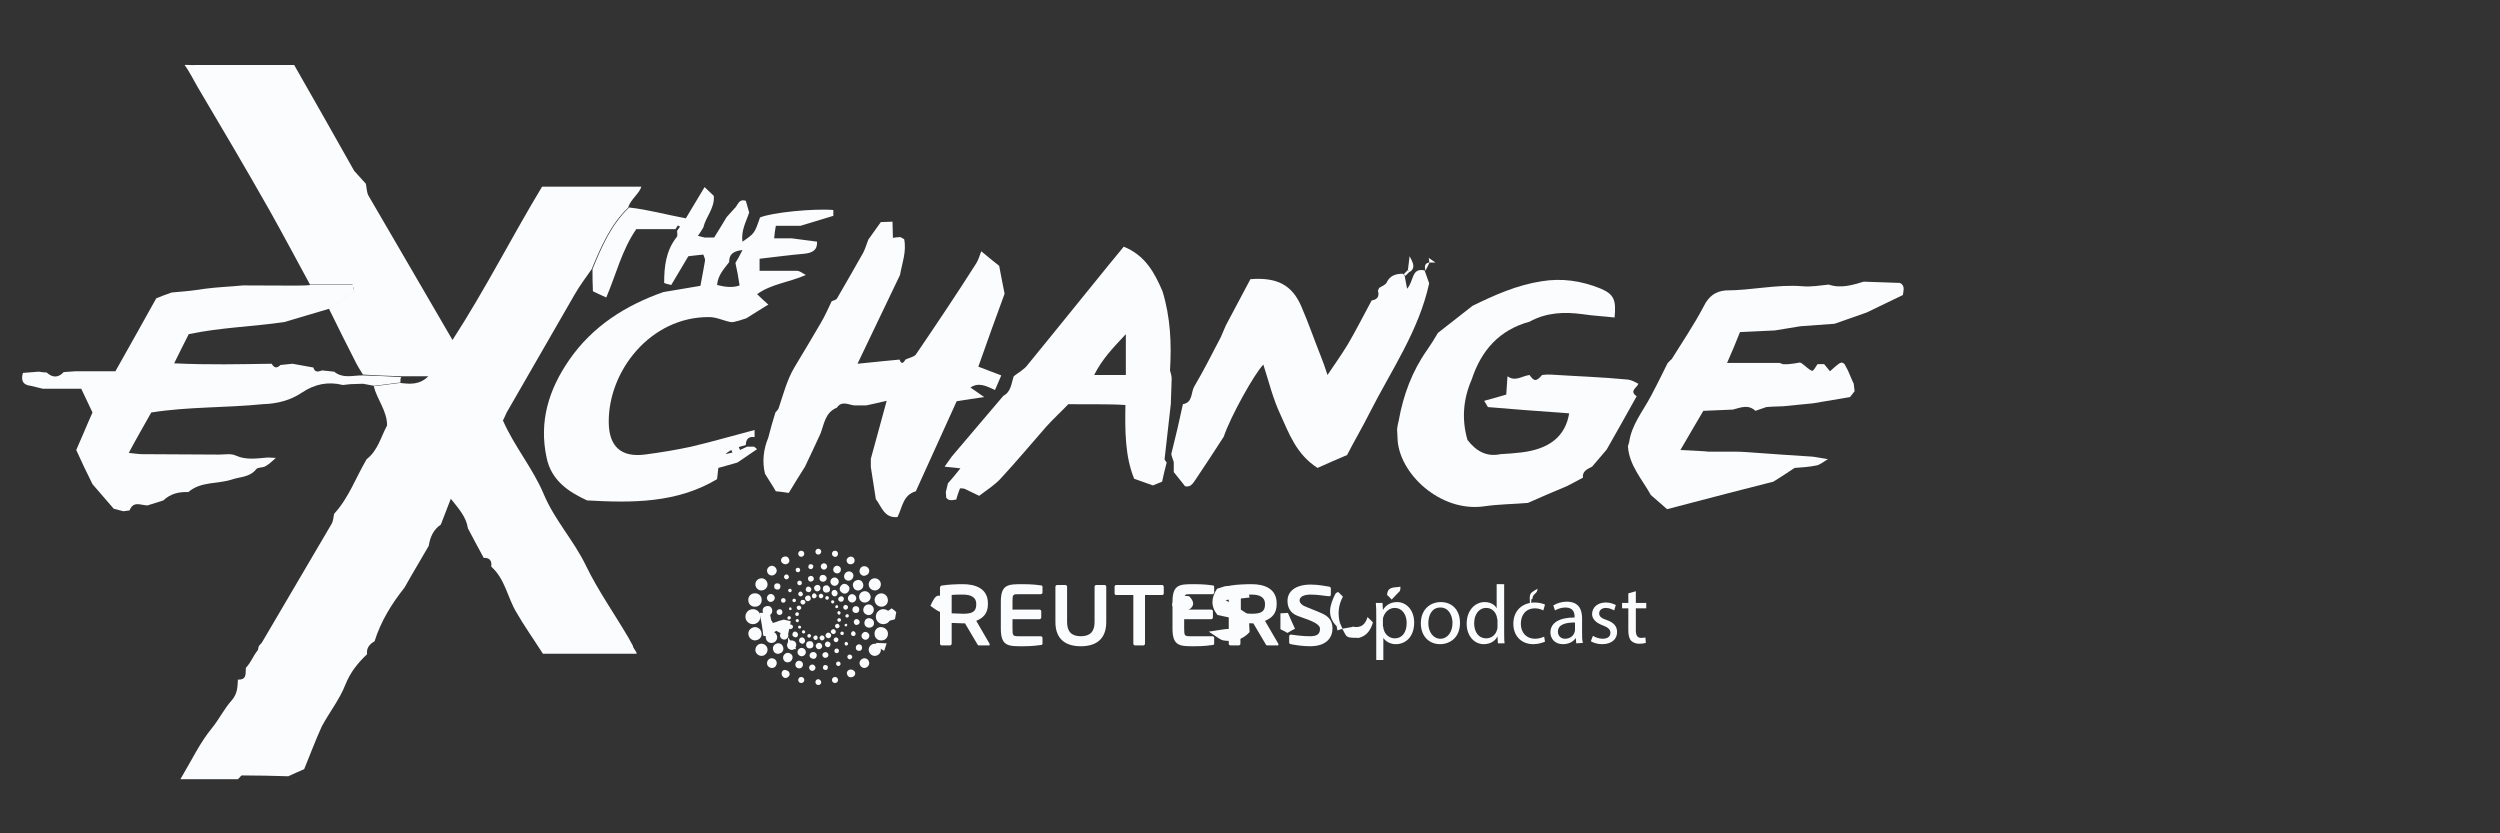 <?xml version="1.0" encoding="utf-8"?>
<!-- Generator: Adobe Illustrator 25.4.1, SVG Export Plug-In . SVG Version: 6.00 Build 0)  -->
<!DOCTYPE svg PUBLIC "-//W3C//DTD SVG 1.1//EN" "http://www.w3.org/Graphics/SVG/1.1/DTD/svg11.dtd">
<svg version="1.1" id="Layer_1" xmlns:x="http://ns.adobe.com/Extensibility/1.0/" xmlns:i="http://ns.adobe.com/AdobeIllustrator/10.0/" xmlns:graph="http://ns.adobe.com/Graphs/1.0/"
	 xmlns="http://www.w3.org/2000/svg" xmlns:xlink="http://www.w3.org/1999/xlink" x="0px" y="0px" viewBox="0 0 600 200"
	 style="enable-background:new 0 0 600 200;" xml:space="preserve">
<rect x="0" y="0" width="600" height="200" fill="#333333" stroke="none"/>
<style type="text/css">
	.st0{fill:#FBFCFD;}
</style>
<g id="Layer_1_1_">
	<g>
		<path class="st0" d="M73,184.6c-1.3,0.6-2.6,1.1-3.8,1.7
			c-3.7-0.1-7.4-0.2-11.1-0.2c-0.3,0-0.6,0.6-1,0.9H43.3
			c2.8-4.7,4.7-8.8,7.6-12.3c1.7-2.1,2.9-4.6,4.7-6.6
			c1.4-1.6,1.4-3.2,1.5-5c2.2,0.1,1.8-1.5,1.9-2.8
			c1.5-1.7,1.5-2.5,2.9-4.3C62,155.7,62,155.4,62.1,155.1
			c0.2-0.3,0.5-0.6,0.7-0.8c0.8-1.4,12-20.4,16.8-28.6
			c0.4-0.7,0.4-1.6,0.6-2.4c3.5-3.8,5.2-8.7,7.8-13.1
			c2.7-2.1,3.4-5.3,4.9-8.1c0-3.5-2.4-6.2-3.2-9.4
			c2.1-0.3,4.2-0.5,6.3-0.8c2.4,0.3,4.7,0.5,6.8-1.6
			c-2.4,0-4.5,0-6.7,0c-3-0.1-6-0.2-9-0.4c-0.6-1-1.2-1.9-1.7-2.9
			c-2.2-4.3-4.4-8.7-6.5-13c2-1.3,4-2.6,6.1-4
			c-0.1-0.5-0.2-1.1-0.4-1.7H74.4C71.2,62.4,68,56.4,64.7,50.5
			C59.1,40.6,53.3,30.8,47.5,21c-0.9-1.5-2-3.8-3.2-5.4
			c0.1-0.1,2,0.1,2.7,0h23.6C75.5,24.2,80.3,32.6,85,41
			c0.9,1,1.9,2.1,2.8,3.1C88,45,88,46.1,88.4,46.9
			c2.7,4.7,16,27.4,20.2,34.7c7.9-12.2,14.2-24.7,21.5-36.8
			h23.8c-0.3,1.5-2.8,3.3-3.1,5C146.5,53.9,144.2,59.3,142,64.6
			c-1.4,2-2.9,4-4.1,6.1l-16.3,28.3c-0.3,0.6-0.5,1.2-0.9,1.9
			c2.7,6.2,7.2,11.5,9.8,17.7c2.6,6.2,7.2,11.1,10.1,17.1
			c2.9,6,6.8,11.5,10.2,17.3c0.4,0.7,0.7,1.3,1.1,2
			c0,0.6,0.9,1.3,0.9,1.9h-22.5c-2.3-3.6-4.5-6.7-6.4-10
			c-2.1-3.5-2.7-8-6-10.9c0.2-1.4-0.4-2.2-1.8-2.1
			c-1.3-2.4-2.6-4.8-3.8-7.1c-0.4-2.7-2.1-4.6-4.1-7.1
			c-0.9,2.4-1.7,4.3-2.4,6.2c-1.8,1.2-2.6,3.1-2.9,5.1
			c-1.9,3.3-3.9,6.6-5.8,10c-3.1,3.9-5.7,8.1-7.2,12.9
			c-1.2,0.7-2,1.6-1.8,3.1c-2.2,2.1-4,4.3-5.2,7.3
			c-1.4,3.6-3.9,6.7-5.7,10.1C75.7,177.7,74.4,181.2,73,184.6z"
			/>
		<path class="st0" d="M142.2,64.6c2.2-5.4,4.5-10.7,8.8-14.8
			c4.5,0.5,8.8,1.7,13.6,2.6l4.5-7.5c0.7,0.7,1.5,1.4,2.2,2.1
			c0.3,2.9-1.9,5-2.5,7.6c-0.4,0.7-0.8,1.3-1.3,2
			c0.5,0.1,1,0.3,1.6,0.4h2.3c1.1-1.7,2-3.3,3-4.9
			c0.6-0.7,1.2-1.3,1.8-2c0.9-0.7,1-2.5,2.8-1.9
			c0.3,0.9,0.5,1.9,0.8,2.8c-0.7,2.2-2,4.3-1.6,7
			c2.9-2,2.9-2,4.2-5.8C185.1,51,195.4,50,200,50.4v1.4
			c-2.6,0.8-5.3,1.6-7.9,2.4h-5.9c-0.2,1.1-0.3,1.8-0.4,3
			h4.2c2,0.3,4.1,0.5,6.1,0.8c0.1,2.1-1.2,2.7-3.1,2.9
			c-3.5,0.3-7.1,0.8-10.7,1.2v2.9h9c0.6,0,1.2,0.5,2.1,1
			c-4.1,1.8-8.2,2.1-11.7,4.6c1,1,1.7,1.6,2.7,2.5
			c-1.9,1.2-3.6,2.2-5.3,3.3c-0.6,0.2-1.3,0.4-1.9,0.6
			c-0.6,0.1-1.2,0.4-1.8,0.3c-1.7-0.3-3.4-1.2-5.2-1.2
			c-14.1-0.1-24.3,13-24.1,25.4c0.1,5.6,2.9,8.3,8.6,7.6
			c3.8-0.5,7.5-1.1,11.2-1.9c5.1-1.2,10.2-2.7,15.2-4v1.7
			c-1.4-0.2-2.1,0.5-2.1,1.9c-0.6,0.2-1.1,0.3-1.7,0.5
			c0.1,0.2,0.2,0.4,0.3,0.7c0.6-0.3,1.1-0.5,1.7-0.8h1.7
			c0.2,0.2,0.5,0.4,0.7,0.6c-1.6,1.1-3.1,2.1-4.7,3.2
			c-1.5,0.4-3,0.9-4.6,1.3c-0.1,1.1-0.2,1.9-0.3,2.7
			c-9.7,5.8-20.4,5.7-31.2,5.1c-4.6-2.1-8.6-4.9-9.7-10.2
			c-1.9-8.7,0.5-16.4,5.4-23.5c5.6-8.1,13.5-13.1,22.6-16.3
			c3-0.5,6-1,8.9-1.5c0.4-2.2,0.8-4.1,1.1-6
			c0.1-0.4-0.2-0.9-0.4-1.5c-1.3,0.1-2.6,0.3-3.6,0.4
			c-1.5,2.5-2.8,4.7-4.1,6.9c-0.8-0.2-1.3-0.3-1.7-0.5
			c0-3.9,0.4-7.7,3-11c0.3-0.3,0.1-1,0.1-1.5
			c0.2-0.3,0.5-0.7,0.7-1c-0.2-0.1-0.3-0.2-0.5-0.3l-0.6,0.9
			h-9.4c-3.5,5.1-4.8,10.8-7.2,16.4c-1.2-0.5-2.1-1-3.2-1.5
			C142.2,67.9,142.2,66.3,142.2,64.6z M174.1,109
			c0.6-0.1,1.1-0.3,1.7-0.4L175.5,108
			C175,108.3,174.5,108.6,174.1,109c-0.3,0.1-0.6,0.2,0.2-0.2
			C173.8,109.5,174,109.3,174.1,109z M176.5,63.1
			c0.5-0.8,1-1.7,1.7-3.1C175.7,60.3,175,61.2,175,62.9
			c-1.2,1.6-2.7,3.1-2.9,5.5c2,0.5,3.8,0.7,5.4,0.1
			C177.2,66.5,176.9,64.8,176.5,63.1z"/>
		<path class="st0" d="M193.2,112c-1.3,2.1-2.6,4.1-3.9,6.3
			c-1.2-0.2-2.1-0.3-3.1-0.4c-0.8-1.4-1.7-2.7-2.6-4.2
			c-0.7-2.9-0.4-5.8,0.8-8.7c0.3-1,0.5-2,0.8-3l0.9-3
			c0.3-0.4,0.7-0.7,0.8-1.1c1.1-3.3,2-6.8,3.8-9.8
			c2.1-3.5,4.2-7,6.3-10.6c1-1.7,1.8-3.5,2.6-5.2
			c0.4-0.2,1.1-0.3,1.3-0.7c2.1-3.6,4.2-7.3,6.3-11
			c0.5-1,0.8-2.1,1.2-3.1l3-4.2c0.9,0,1.9-0.1,2.8-0.1
			c0,1.3,0.1,2.6,0.1,3.9c-0.3,0.1-0.6,0.3-0.2,0.1
			c-0.2,0.4-0.1,0.1,0.1-0.1c0.6-0.1,1.3-0.2,1.9-0.2
			c0.3,0.2,0.6,0.3,0.9,0.5c0.6,3-0.5,5.8-1,8.6l-10.2,21.3
			c3.7-0.4,10.1-1,10.1-1c0.4,1.2,0.9,0.9,1.4,0
			c0.8-0.4,2-0.6,2.5-1.2c4.9-7.2,9.8-14.5,14.5-21.9
			c0.5-0.8,0.8-1.8,1.2-2.9c1.4,1.2,2.8,2.3,4.3,3.5
			c0.4,1.9,0.7,3.9,1.3,6.7c-1.9,5.2-4.1,11.2-6.3,17.5
			c1.8,0.7,3.6,1.4,5.5,2.1c-0.5,1.1-0.9,2.2-1.5,3.5
			c-2.2-1-3.9-1.9-5.9-0.6c1.3,0.9,2.3,1.6,3.3,2.3
			c-2.1,0.3-4.2,0.6-6.6,1c-3.3,7.2-6.5,14.4-9.8,21.6
			c-3.1,0.9-3.2,3.8-4.4,6.2c-3.2,0.3-3.8-2.5-5.2-4.3
			c-0.4-2.6-0.8-5.1-1.2-7.7v-2c1.2-4.5,2.5-9,3.8-13.9
			c-1.8,0.4-3.4,0.8-4.9,1.1H205c-1.5-0.2-3-1.2-4.2,0.6h-0.1
			c-2.7,1.2-2.9,3.9-3.8,6.2
			C195.7,106.7,194.5,109.3,193.2,112z"/>
		<path class="st0" d="M96.1,91.8c-2.1,0.3-4.2,0.5-6.3,0.8
			c-0.9-0.2-1.8-0.3-2.7-0.5c-1,0-2,0.1-3,0.1
			C83.5,92.3,82.9,92.3,82.3,92.4c-3.6-0.9-6.8-0.2-9.8,1.8
			c-2.8,1.9-6,2.7-9.4,2.8c-9,0.9-18.1,0.6-26.8,2
			c-1.9,3.4-3.6,6.3-5.4,9.7c1.3,0.1,2.2,0.3,3.2,0.3
			c6.2,0,12.3,0.1,18.5,0.1c1.3,0,2.8-0.3,3.9,0.2
			c2.6,1.2,5.2,0.7,7.8,0.5c0.6,0,1.3,0.1,1.9,0.1
			c-0.8,0.7-1.6,1.5-2.5,2c-0.7,0.4-1.8,0.2-2.2,0.7
			c-1.6,2-3.9,1.8-5.9,2.5c-3.4,1.1-7.4,0.4-10.4,3
			c-2.3-0.1-4.3,0.4-6,2c-1.3,0.4-2.5,0.8-3.8,1.2
			c-1.5,0-3.4-1.2-4.3,1.2c-0.5,0.1-1,0.1-1.5,0.2
			c-0.8-0.2-1.6-0.4-2.3-0.6c-1.7-2-3.4-3.9-5.1-5.9
			c-1.3-2.6-2.6-5.3-3.9-8.2c1.3-2.9,2.5-5.9,3.9-9
			c-0.8-1.7-1.7-3.6-2.7-5.7h-9.2c-1-0.2-1.9-0.5-2.9-0.7
			c-2-0.2-2.4-1.4-1.9-3.1c1.3-0.1,2.5-0.2,3.8-0.3
			c0.6,0.1,1.3,0.2,1.9,0.2c1.4,1.3,2.8,1.3,4.1-0.1
			c1-0.1,1.9-0.1,2.9-0.2h9.5c3.3-5.9,6.6-11.7,9.8-17.5
			c1.2-0.5,2.5-1,3.7-1.4c2-0.2,3.9-0.3,5.9-0.6
			c0.7-0.1,1.4-0.2,2.1-0.3c3-0.4,6.1-0.5,9.1-0.8
			c4.6,0,14.7,0.1,15.1,0c0.4,0,0.8-0.1,1.1-0.1h10.2
			C84.8,69,84.9,69.6,85.1,70.1c-2.1,1.4-4.1,2.7-6.1,4
			c-3.6,1.1-7.2,2.1-10.8,3.2c-7.6,1.1-15.4,1.3-22.9,2.9
			c-1.2,2.3-2.2,4.4-3.5,7c8.3,0.4,15.8,0.2,23.4,0.1
			c0.6,1,1.2,1.2,2.1,0.3c1-0.1,2-0.2,2.9-0.3
			c1.7,0.3,3.4,0.6,5,0.9c0.4,1.3,1.2,1,2.1,0.7
			c1,0.1,1.9,0.2,2.9,0.3C82.4,91,84.9,90,87.3,90.1
			c3,0.1,6,0.2,9,0.4C96.1,90.7,96.1,91.3,96.1,91.8z"/>
		<path class="st0" d="M281.2,90.9c-0.1,2-0.1,4-0.2,6l-1.5,13.3
			c0,0.2,0.3,0.5,0.5,0.8c-0.4,1.6-0.8,3.1-1.1,4.6
			c-1,0.4-1.7,0.7-2.2,0.9c-1.4-0.5-2.8-1-4.5-1.6
			c-2.2-5.4-2.2-11.4-2.1-17.7c-4.7-0.3-8.9-0.1-13.7-0.2
			c-1.6,1.7-3.6,3.5-5.3,5.4c-3.6,4.1-7.1,8.3-10.8,12.3
			c-1.5,1.7-3.5,2.9-5.3,4.3c-1.1-0.5-2.2-1.1-3.3-1.6
			c-0.4-0.2-0.8-0.2-1.3-0.2c-0.4,1-0.7,1.9-0.9,2.7
			c-0.7,0.1-1.1,0.2-1.6,0.1c-0.3,0-0.5-0.3-0.8-0.5
			c0-0.5-0.1-1-0.1-1.4c0.2-0.7,0.3-1.4,0.5-2.1
			c0.9-1,1.8-2.1,3-3.6c-1.7-0.2-2.8-0.3-3.8-0.4
			c0.6-0.8,1.1-1.6,1.7-2.4c4.1-4.9,8.3-9.7,12.4-14.6
			c1.9-1,1.9-3,2.5-4.7c1.1-0.9,2.5-1.6,3.3-2.7
			c6-7.3,21.2-26.2,23.1-28.4c5.2,2.1,7.4,6.3,9.3,10.7
			c1.9,6.2,2.2,12.5,1.8,19C281,89.6,281.2,90.2,281.2,90.9z
			 M270.2,90v-9.8c-3.1,3.3-5.7,6-7.6,9.8H270.2z"/>
		<path class="st0" d="M372.1,89.9c6.2,0.4,12.4,0.6,18.6,1.2
			c0.9,0.1,1.7,0.6,2.5,1c-0.3,1-2.3,1.7-0.4,3
			c-2.4,4.3-4.8,8.6-7.2,12.8c-1.2,1.4-2.3,2.7-3.5,4.1
			c-1.2,0.6-2.4,1.1-2.2,2.7h-0.1c-1.3,0.7-2.6,1.4-3.8,2
			c-3.1,1.3-6.2,2.6-9.3,4c-3.5,0.3-6.9,0.3-10.4,0.8
			c-10.6,1.6-20.8-8-20.9-16.5c0-0.7-0.1-1.3-0.1-2
			c0.1-0.7,0.2-1.4,0.4-2.1c1.1-6.1,3.2-11.8,6.8-16.9
			c0.9-1.3,1.8-2.7,2.6-4.1c2.8-2.2,5.6-4.4,8.3-6.5
			c5.3-2.6,10.7-5,16.6-5.9c4.9-0.8,9.5-0.1,14,1.7
			c3.4,1.4,3.9,2.8,3.5,7c-2.6-0.3-5.1-0.4-7.7-0.8
			C375.4,74.8,371.1,75,367.1,77.2c-7.3,2-11.6,6.9-13.9,13.9
			c-2.1,4.8-2.4,9.7-1,14.5c2.1,2.7,4.6,4.1,7.9,3.4
			c1.6-0.1,3.3-0.2,4.9-0.4c6.9-0.8,10.7-3.9,11.6-9.4
			c-4.5-0.3-17.5-1.3-19.5-1.5c-0.2-0.4-0.5-0.8-0.9-1.5
			c1.9-0.5,3.6-1,5.3-1.5c0.1-1.5,0.2-3,0.3-4.4
			c1.9,1.4,3.5-0.1,5.3-0.3c1.1,1.6,1.6,1.6,3,0
			C370.7,89.9,371.4,89.9,372.1,89.9z"/>
		<path class="st0" d="M283.9,97c2.4-0.4,1.9-2.8,2.7-4.2
			c2.3-3.9,4.3-7.9,6.4-11.9c0.4-0.9,0.8-1.9,1.2-2.8
			c2-3.8,4-7.5,5.9-11.1c6.4-0.5,10,1.4,12.2,6.5
			c1.7,3.9,3.1,8,4.7,12c0.5,1.2,0.9,2.4,1.6,4.5
			c1.9-2.8,3.5-5.1,4.9-7.4c2-3.4,3.8-7,5.7-10.5
			c1.4-0.2,1.9-1,1.5-2.3c0.1-0.3,0.2-0.5,0.3-0.7
			c0.6-0.4,1.5-0.7,1.8-1.3c0.8-1.7,2.2-2.1,3.9-2.1
			l0.4,0.4c0.2,0.9,0.3,1.8,0.6,3.2
			c1.7-1.9,1-5.1,4.2-4.4c0.4,1,0.7,2.1,1.1,3.1
			c-2.5,11.5-9.2,21-14.4,31.3c-1.6,3.2-3.5,6.4-5.3,9.9
			c-2.3,1-4.9,2.1-7.1,3.1c-5.1-3.3-6.8-8.2-8.9-12.8
			c-1.8-3.8-2.8-8-4.1-12c-2.1,2.1-7.9,12.5-9.5,17.3
			c-2.2,3.4-4.4,6.8-6.7,10.2c-0.7,1-1.2,2-2.6,1.7
			c-0.8-1.1-1.7-2.1-2.7-3.4v-2.4
			c-0.3-0.9-0.6-1.8-0.6-1.9
			C282.2,104.6,283.1,100.8,283.9,97z"/>
		<path class="st0" d="M223.3,145.4c2.9,2.1,2.9,2.1,5-0.6
			C225.2,142.2,224.7,142.3,223.3,145.4z"/>
		<path class="st0" d="M299.9,151.7c-1.7,1.9-3.9,2.4-6.3,2
			c-0.9-0.2-1.7-1-3.5-2.1c2.1-0.3,3-0.5,3.9-0.6
			c1-0.1,1.9-0.1,3.1-0.1c-0.5-1-0.8-1.7-1.2-2.5
			c-1.2-0.3-2.4-0.5-3.7-0.8c-1.7-2.1-1.5-4.2-0.1-6.3
			c0.6-0.2,1.3-0.4,1.9-0.6c0.3,0,0.7-0.1,1-0.1
			c1.4,0.2,2.9,0.4,4.5,0.7c0.1,0.6,0.2,1.2,0.4,2.1
			c-1.7,0.2-3.3,0.4-5.8,0.6c2.2,1.4,3.6,2.2,5.5,3.5
			C299.8,148.6,299.8,150.2,299.9,151.7z"/>
		<path class="st0" d="M281.3,145.2c0.8,1.7,2.2,2.2,3.9,1.2
			c1.4-0.8,1.6-1.9,0.2-3.3
			C283.7,142.9,281.9,142.5,281.3,145.2z"/>
		<path class="st0" d="M326.1,153.1c-0.9-0.1-2,0.1-2.7-0.3
			C322.8,152.5,322.6,151.5,322.1,150.9c0.8-0.1,1.5-0.3,2.3-0.4
			l0.3-0.1c1.9,0.4,3-0.5,3.5-2.3c0.4,0.4,0.9,0.8,1.3,1.3
			C329,151.1,328.1,152.6,326.1,153.1z"/>
		<path class="st0" d="M320.5,142.5c0.2-0.2,0.4-0.4,0.7-0.4l1.1,1.1
			c-1.1,2-1.3,4.2-0.7,6.4c-0.3,0.2-0.5,0.5-0.8,0.7
			C318.3,147.8,319.2,145.1,320.5,142.5z"/>
		<path class="st0" d="M309,151.9c-0.6-0.3-1.1-0.6-1.7-0.9v-3.8
			c0.6,0,1.2-0.1,1.8-0.1c0.6,1.3,1.1,2.6,1.7,3.8
			C310.2,151.2,309.6,151.5,309,151.9z"/>
		<path class="st0" d="M369,141.3c0,1.3-1.2,1.1-1.2,2.4
			c-0.6,0,0,1.4-0.6,1.3c0-0.8-0.2-1.7,0.1-2.4
			C367.6,142,368.4,141.7,369,141.3z"/>
		<path class="st0" d="M334,143.9c-0.4-0.4-0.7-0.8-1.1-1.1
			c0.1-2.2,1.9-1.7,3.2-2c0,0.3,0,0.7-0.1,1
			C335.3,142.5,334.7,143.2,334,143.9z"/>
		<path class="st0" d="M322.2,150.9C321.8,151,321.4,151.2,321,151.3
			c-0.1-0.4-0.2-0.7-0.2-1.1c0.3-0.2,0.5-0.5,0.8-0.7
			C321.8,150,322,150.5,322.2,150.9z"/>
		<path class="st0" d="M414.2,69.7c6.2,0,12.2-1.5,18.4-1
			c2.1,0.2,4.2-0.2,6.3-0.4c2.9,1,5.7,0.1,8.4-0.7
			L456,67.9c1.3,0.7,0.8,1.8,0.7,2.9L448,75
			c-2.6,0.9-5.1,1.8-7.7,2.7l-8.2,0.6
			c-2,0.3-4.1,0.7-6.1,1c-2.8,0.1-5.5,0.3-8.4,0.4
			c-1,2.5-1.9,4.7-3.1,7.4h12.6c0.3,0.1,0.5,0.2,0.8,0.3h1.3
			c0.9-0.1,1.9-0.2,2.8-0.4c0.3,0.1,0.6,0.3,0.8,0.5
			c0.7,0.5,1.3,1.2,2.1,1.5c0.3,0.1,0.9-1,1.3-1.6h1.6
			c0.5,0.6,0.9,1.1,1.4,1.7c0.7-0.6,1.3-1.2,2-1.7
			c0.2-0.2,0.5-0.3,0.8-0.4c0.3,0.1,0.5,0.2,0.7,0.4
			c0.3,0.5,0.5,1,0.8,1.5c0.5,1.1,0.9,2.2,1.4,3.2
			c0.1,0.6,0.1,1.2,0.2,1.8c-0.4,0.5-0.8,1-1.1,1.4
			c-3,0.5-5.9,1-8.9,1.5c-2.4,0.2-4.7,0.5-7.1,0.7
			c-0.9,0-1.8,0.1-2.7,0.1c-0.5,0-0.9,0.1-1.4,0.1
			c-0.9,0.3-1.8,0.6-2.6,0.9c-1.7-1.6-3.5-0.8-5.4-0.3
			l-7.1,0.3c-1.8,3.1-3.5,5.9-5.5,9.4c2.3,0.1,4,0.2,5.7,0.3
			c0.3,0,0.7,0.1,1,0.1h5.9c1.1,0,2.1,0,3.2,0.1
			c3.7,0.3,14.3,1,16,1.1l3.6,0.6c-0.9,0.5-1.8,1.3-2.7,1.5
			c-1.9,0.4-3.9,0.5-5.3,0.6c-1.9,1.3-3.5,2.3-5.1,3.3
			c-1.3,0.3-19.9,5.1-25.5,6.6c-1.3-1.1-2.6-2.3-3.9-3.4
			c-2.1-3.8-5.2-7.1-5.5-11.7c0.1-0.3,0.2-0.7,0.3-1
			c0.6-4.2,3.3-7.4,5.2-11c1.4-2.6,4-7.9,4-7.9
			c0.3-0.3,0.6-0.7,1-1c2.6-4.2,5.4-8.3,7.7-12.7
			C410.1,71.1,411.7,69.9,414.2,69.7z"/>
		<path class="st0" d="M182.3,147.1c0.8,0,1.5-0.1,2.4-0.1
			c0.2,0.9,0.4,1.7,0.5,2.6c1-0.3,1.9-0.6,2.9-0.9
			c0.6,0.1,1.1,0.3,1.7,0.4c-0.3,1.3-0.5,2.6-0.8,3.8
			c-0.9-0.5-1.7-1-2.7-1.5c-0.5,0.3-1.3,0.9-2.2,1.4
			c-0.3-0.1-0.6-0.2-0.9-0.2C183,150.8,182.7,149,182.3,147.1z"/>
		<path class="st0" d="M214,146c0.4,0.3,0.8,0.6,1.1,0.9
			C215,147.5,214.9,148,214.8,148.6c-1.4,0.5-2.8,0.8-2.6-1.5
			C212.9,146.8,213.5,146.4,214,146z"/>
		<path class="st0" d="M212.2,156.2L210.1,155c0.1-0.2,0.2-0.5,0.2-0.7
			c0.8,0,1.7,0.1,2.5,0.1L212.2,156.2z"/>
		<path class="st0" d="M342.1,65c-0.2-0.9-0.3-1.9,1-2
			C342.8,63.7,342.4,64.3,342.1,65z"/>
		<path class="st0" d="M342.9,61.9c0.5,0.4,1.1,0.7,1.6,1.1H343
			C343,62.6,343,62.3,342.9,61.9z"/>
		<path class="st0" d="M337.9,64.8c0.1-0.9,0.2-1.8,0.4-3.3
			c1,1.8,1.4,2.9,0,3.8C338.2,65.1,338,64.9,337.9,64.8z"/>
		<path class="st0" d="M336.9,65.8l1-1l0.4,0.4l-1,1L336.9,65.8z"/>
		<path class="st0" d="M189.2,155.6c0-0.9-0.1-1.8-0.1-2.7
			c0.7,1,1.3,1.9,2,2.9C190.4,155.8,189.8,155.7,189.2,155.6z"/>
	</g>
	<g>
		<path class="st0" d="M330.3,147.9c0-1.2,0-2.2-0.1-3.2h1.6l0.1,1.7
			c0.7-1.2,1.9-1.9,3.4-1.9c2.3,0,4.1,2,4.1,4.9
			c0,3.5-2.1,5.2-4.4,5.2c-1.3,0-2.4-0.6-3-1.5v5.3h-1.7V147.9z
			 M332,150.4c0,0.3,0,0.5,0.1,0.7c0.3,1.2,1.4,2.1,2.6,2.1
			c1.9,0,2.9-1.5,2.9-3.7c0-1.9-1-3.6-2.9-3.6
			c-1.2,0-2.3,0.9-2.7,2.2c-0.1,0.2-0.1,0.5-0.1,0.7v1.6H332z"
			/>
		<path class="st0" d="M350.4,149.5c0,3.6-2.5,5.1-4.8,5.1
			c-2.6,0-4.6-1.9-4.6-5c0-3.2,2.1-5.1,4.8-5.1
			C348.6,144.5,350.4,146.5,350.4,149.5z M342.8,149.6
			c0,2.1,1.2,3.7,2.9,3.7c1.7,0,2.9-1.6,2.9-3.8
			c0-1.6-0.8-3.7-2.9-3.7S342.8,147.7,342.8,149.6z"/>
		<path class="st0" d="M361,140.2v11.7c0,0.9,0,1.8,0.1,2.5H359.5l-0.1-1.7
			c-0.5,1.1-1.7,1.9-3.3,1.9c-2.3,0-4.1-2-4.1-4.9
			C352,146.5,354,144.5,356.3,144.5c1.5,0,2.5,0.7,2.9,1.5v-5.8H361z M359.3,148.6
			c0-0.2,0-0.5-0.1-0.7c-0.3-1.1-1.2-2-2.5-2
			c-1.8,0-2.9,1.6-2.9,3.7c0,2,1,3.6,2.9,3.6
			c1.2,0,2.3-0.8,2.6-2.1c0.1-0.2,0.1-0.5,0.1-0.8v-1.7
			H359.3z"/>
		<path class="st0" d="M370.8,154c-0.5,0.2-1.5,0.6-2.8,0.6
			c-2.9,0-4.8-2-4.8-4.9c0-3,2-5.1,5.2-5.1c1,0,2,0.3,2.4,0.5
			L370.4,146.5c-0.4-0.2-1.1-0.5-2-0.5c-2.2,0-3.4,1.6-3.4,3.7
			c0,2.2,1.4,3.6,3.4,3.6c1,0,1.7-0.3,2.2-0.5L370.8,154z"/>
		<path class="st0" d="M378.3,154.4l-0.1-1.2h-0.1c-0.5,0.8-1.6,1.4-3,1.4
			c-2,0-3-1.4-3-2.8c0-2.3,2.1-3.6,5.8-3.6V148
			c0-0.8-0.2-2.2-2.2-2.2c-0.9,0-1.8,0.3-2.5,0.7l-0.4-1.2
			c0.8-0.5,2-0.9,3.2-0.9c3,0,3.7,2,3.7,4v3.6
			c0,0.8,0,1.7,0.2,2.3L378.3,154.4z M378,149.4
			c-1.9,0-4.1,0.3-4.1,2.2c0,1.1,0.8,1.7,1.7,1.7
			c1.3,0,2.1-0.8,2.3-1.6C378,151.5,378,151.3,378,151.1V149.4z"/>
		<path class="st0" d="M382.3,152.6c0.5,0.3,1.4,0.7,2.3,0.7
			c1.3,0,1.9-0.6,1.9-1.4c0-0.8-0.5-1.3-1.8-1.8
			C383,149.5,382.1,148.5,382.1,147.4c0-1.6,1.3-2.8,3.3-2.8
			c1,0,1.8,0.3,2.4,0.6l-0.4,1.3c-0.4-0.2-1.1-0.6-2-0.6
			c-1,0-1.6,0.6-1.6,1.3c0,0.8,0.6,1.2,1.8,1.6
			c1.7,0.6,2.5,1.5,2.5,2.9c0,1.7-1.3,2.9-3.6,2.9
			c-1.1,0-2-0.3-2.7-0.7L382.3,152.6z"/>
		<path class="st0" d="M392.6,141.9v2.8h2.5V146h-2.5v5.2
			c0,1.2,0.3,1.9,1.3,1.9c0.5,0,0.8-0.1,1-0.1L395,154.3
			c-0.3,0.1-0.9,0.2-1.6,0.2c-0.8,0-1.5-0.3-1.9-0.7
			c-0.5-0.5-0.7-1.4-0.7-2.5V146h-1.5v-1.3h1.5v-2.3L392.6,141.9z"/>
	</g>
	<g id="XMLID_120_">
		<path id="XMLID_233_" class="st0" d="M237.4,154.9h-2.5c-0.2,0-0.3-0.2-0.4-0.4
			l-2.9-4.9h-0.5c-0.5,0-2.2-0.1-2.7-0.1v5
			c0,0.2-0.2,0.4-0.4,0.4h-2c-0.2,0-0.4-0.2-0.4-0.4v-13.4
			c0-0.4,0.2-0.6,0.7-0.6c1.1-0.2,3.3-0.3,4.8-0.3
			c3.1,0,6,1.1,6,4.6V145c0,2.2-1.1,3.3-2.8,4l3.2,5.5v0.2
			C237.6,154.8,237.5,154.9,237.4,154.9z M234.3,144.9
			c0-1.5-1.2-2.2-3.2-2.2c-0.4,0-2.3,0-2.7,0.1v4.4
			c0.3,0,2.3,0.1,2.7,0.1c2.1,0,3.2-0.4,3.2-2.2V144.9z
			 M243,150.9c0,1.7,0.1,1.8,1.6,1.8h5.2
			c0.2,0,0.4,0.2,0.4,0.4v1.3c0,0.3-0.1,0.4-0.4,0.4
			c-0.7,0.1-2,0.3-4.4,0.3c-3.4,0-5.2,0-5.2-4.2v-6.5
			c0-4.2,1.8-4.2,5.2-4.2c2.4,0,3.8,0.2,4.4,0.3
			c0.3,0,0.4,0.1,0.4,0.4v1.3c0,0.2-0.2,0.4-0.4,0.4h-5.2
			c-1.5,0-1.6,0-1.6,1.8v1.9h6.5c0.2,0,0.4,0.2,0.4,0.4v1.5
			c0,0.2-0.2,0.4-0.4,0.4H243V150.9z M259.4,155.1
			c-3.3,0-6.1-1.4-6.1-5.8v-8.5c0-0.2,0.2-0.4,0.4-0.4h2
			c0.2,0,0.4,0.2,0.4,0.4v8.5c0,2.3,1.1,3.4,3.3,3.4
			c2.2,0,3.3-1.1,3.3-3.4v-8.5c0-0.2,0.2-0.4,0.4-0.4h2
			c0.2,0,0.4,0.2,0.4,0.4v8.5C265.5,153.7,262.7,155.1,259.4,155.1z
			 M278.9,142.8h-4.1V154.5c0,0.2-0.2,0.4-0.4,0.4h-2
			C272.2,154.9,272,154.7,272,154.5v-11.7h-4.1
			c-0.2,0-0.4-0.1-0.4-0.4v-1.6c0-0.2,0.2-0.4,0.4-0.4h11
			c0.2,0,0.4,0.2,0.4,0.4v1.6
			C279.3,142.7,279.1,142.8,278.9,142.8z M306.6,154.9h-2.5
			c-0.2,0-0.3-0.2-0.4-0.4l-2.9-4.9h-0.5
			c-0.5,0-2.2-0.1-2.6-0.1v5c0,0.2-0.2,0.4-0.4,0.4h-2
			c-0.2,0-0.4-0.2-0.4-0.4v-13.4c0-0.4,0.2-0.6,0.7-0.6
			c1.1-0.2,3.3-0.3,4.8-0.3c3.1,0,6,1.1,6,4.6V145
			c0,2.2-1.1,3.3-2.8,4l3.2,5.5v0.2
			C306.9,154.8,306.8,154.9,306.6,154.9z M303.6,144.9
			c0-1.5-1.2-2.2-3.2-2.2c-0.4,0-2.3,0-2.6,0.1v4.4
			c0.3,0,2.3,0.1,2.6,0.1c2.1,0,3.2-0.4,3.2-2.2V144.9z
			 M314.4,155.1c-1.8,0-3.6-0.3-4.6-0.5c-0.2,0-0.4-0.2-0.4-0.4
			v-1.5c0-0.2,0.2-0.4,0.4-0.4c0.8,0.1,2.7,0.4,4.6,0.4
			c1.8,0,2.4-0.6,2.4-1.8c0-1.5-3.7-2.4-5.4-3.1
			C309.6,147.1,309,145.7,309,144.2c0-2.2,1.8-3.9,5.6-3.9
			c1.9,0,3.7,0.4,4.4,0.5c0.2,0,0.4,0.2,0.4,0.4v1.5
			c0,0.2-0.1,0.4-0.4,0.4c-1.3-0.1-2.7-0.4-4.5-0.4
			c-1.5,0-2.6,0.5-2.6,1.4c0,0.7,0.8,1.3,1.7,1.6
			C314.5,146.1,315.7,146.5,317,147.1c1.7,0.7,2.8,1.7,2.8,3.7
			C319.8,152.9,318.5,155.1,314.4,155.1z M284.2,150.9
			c0,1.7,0.1,1.8,1.6,1.8h5.2c0.2,0,0.4,0.2,0.4,0.4v1.3
			c0,0.3-0.1,0.4-0.4,0.4c-0.7,0.1-2,0.3-4.4,0.3
			c-3.4,0-5.2,0-5.2-4.2v-6.5c0-4.2,1.8-4.2,5.2-4.2
			c2.4,0,3.8,0.2,4.4,0.3c0.3,0,0.4,0.1,0.4,0.4v1.3
			c0,0.2-0.2,0.4-0.4,0.4h-5.2c-1.5,0-1.6,0-1.6,1.8v1.9h6.5
			c0.2,0,0.4,0.2,0.4,0.4v1.5c0,0.2-0.2,0.4-0.4,0.4h-6.5V150.9
			z"/>
		<path id="XMLID_123_" class="st0" d="M203.5,142.1c-0.4,0.5-1.1,0.5-1.6,0
			c-0.5-0.4-0.5-1.1,0-1.6C202.3,140,203,140,203.5,140.5
			C204,140.9,204,141.6,203.5,142.1z M192.3,139.5c-0.2-0.2-0.6-0.2-0.8,0
			s-0.2,0.6,0,0.8s0.6,0.2,0.8,0S192.5,139.7,192.3,139.5z
			 M195.1,138.4c-0.3-0.3-0.7-0.2-1,0c-0.3,0.3-0.2,0.7,0,1
			c0.3,0.3,0.7,0.2,1,0C195.4,139.1,195.4,138.7,195.1,138.4z
			 M198.1,138.2c-0.3-0.3-0.9-0.3-1.2,0
			c-0.3,0.4-0.3,0.9,0,1.2c0.4,0.3,0.9,0.3,1.2,0
			C198.5,139.1,198.5,138.5,198.1,138.2z M201,138.9c-0.4-0.4-1-0.4-1.4,0
			s-0.4,1,0,1.4s1,0.4,1.4,0S201.4,139.3,201,138.9z M189.9,141.4
			c-0.2-0.2-0.4-0.1-0.6,0c-0.2,0.2-0.2,0.4,0,0.6
			c0.2,0.2,0.4,0.2,0.6,0S190,141.6,189.9,141.4z M204.4,151.7
			c-0.2,0.2-0.2,0.6,0,0.8s0.6,0.2,0.8,0s0.2-0.6,0-0.8
			C204.9,151.4,204.6,151.4,204.4,151.7z M205.1,148.8
			c-0.3,0.3-0.2,0.7,0,1c0.3,0.3,0.7,0.2,1,0
			c0.3-0.3,0.3-0.7,0-1S205.3,148.5,205.1,148.8z M204.8,145.7
			c-0.3,0.4-0.3,0.9,0,1.2c0.4,0.3,0.9,0.3,1.2,0
			s0.3-0.9,0-1.2S205.2,145.4,204.8,145.7z M203.8,142.9
			c-0.4,0.4-0.4,1,0,1.4s1,0.4,1.4,0s0.4-1,0-1.4
			S204.2,142.5,203.8,142.9z M202.8,154.2c-0.2,0.2-0.1,0.4,0,0.6
			C203,155,203.2,155,203.4,154.8s0.2-0.4,0-0.6
			C203.2,154,203,154,202.8,154.2z M190.8,155.6c0.4-0.5,0.4-1.2,0-1.6
			c-0.5-0.4-1.2-0.4-1.6,0c-0.4,0.5-0.4,1.2,0,1.6
			C189.7,156.1,190.4,156.1,190.8,155.6z M188.4,144.5
			c0.2-0.2,0.2-0.6,0-0.8s-0.6-0.2-0.8,0s-0.2,0.6,0,0.8
			C187.8,144.7,188.1,144.7,188.4,144.5z M187.6,147.4
			c0.3-0.3,0.2-0.7,0-1c-0.3-0.3-0.7-0.2-1,0
			c-0.3,0.3-0.3,0.7,0,1C186.9,147.7,187.4,147.6,187.6,147.4z
			 M187.9,150.4c0.3-0.4,0.3-0.9,0-1.2
			c-0.4-0.3-0.9-0.3-1.2,0s-0.3,0.9,0,1.2
			C187,150.8,187.5,150.7,187.9,150.4z M188.9,153.2
			c0.4-0.4,0.4-1,0-1.4s-1-0.3-1.4,0c-0.4,0.4-0.4,1,0,1.4
			C187.9,153.6,188.6,153.6,188.9,153.2z M200.4,156.6
			c0.2,0.2,0.6,0.2,0.8,0s0.2-0.6,0-0.8s-0.6-0.2-0.8,0
			C200.2,156.1,200.2,156.4,200.4,156.6z M197.6,157.7
			c0.3,0.3,0.7,0.2,1,0c0.3-0.3,0.3-0.7,0-1s-0.7-0.2-1,0
			C197.3,157,197.3,157.4,197.6,157.7z M194.6,157.9
			c0.4,0.3,0.9,0.3,1.2,0c0.3-0.4,0.3-0.9,0-1.2
			c-0.4-0.3-0.9-0.3-1.2,0C194.2,157,194.2,157.6,194.6,157.9z
			 M191.7,157.2c0.4,0.4,1,0.4,1.4,0s0.4-1,0-1.4s-1-0.4-1.4,0
			S191.3,156.8,191.7,157.2z M199.2,141.6
			c-0.1,0.5-0.6,0.7-1.1,0.6c-0.5-0.1-0.7-0.6-0.6-1.1
			s0.6-0.7,1.1-0.6C199,140.7,199.3,141.2,199.2,141.6z
			 M190.7,143.7c-0.2-0.1-0.5,0.1-0.5,0.3c-0.1,0.2,0.1,0.5,0.3,0.5
			c0.2,0.1,0.5-0.1,0.5-0.3C191.1,144,191,143.8,190.7,143.7z M192.3,142
			c-0.3-0.1-0.6,0.1-0.7,0.4C191.5,142.7,191.7,143,192,143.1
			c0.3,0.1,0.6-0.1,0.7-0.4C192.7,142.4,192.5,142.1,192.3,142z
			 M194.2,140.8c-0.4-0.1-0.7,0.1-0.8,0.5s0.1,0.7,0.5,0.8
			s0.7-0.1,0.8-0.5C194.8,141.3,194.6,141,194.2,140.8z M196.4,140.4
			c-0.4-0.1-0.8,0.1-1,0.5c-0.1,0.4,0.1,0.8,0.5,1
			c0.4,0.1,0.8-0.1,1-0.5C197,140.9,196.8,140.5,196.4,140.4z
			 M189.8,145.8c-0.2-0.1-0.4,0-0.4,0.2
			c-0.1,0.2,0,0.4,0.2,0.4C189.8,146.5,190,146.3,190,146.2
			C190,146,189.9,145.8,189.8,145.8z M202.9,147.7
			c-0.1,0.2,0.1,0.5,0.3,0.5c0.2,0.1,0.5-0.1,0.5-0.3
			c0.1-0.2-0.1-0.5-0.3-0.5S203,147.5,202.9,147.7z M202.4,145.6
			c-0.1,0.3,0.1,0.6,0.4,0.7c0.3,0.1,0.6-0.1,0.7-0.4
			c0.1-0.3-0.1-0.6-0.4-0.7
			C202.8,145.1,202.5,145.3,202.4,145.6z M201.2,143.6
			c-0.1,0.4,0.1,0.7,0.5,0.8s0.7-0.1,0.8-0.5s-0.1-0.7-0.5-0.8
			C201.7,143.1,201.3,143.3,201.2,143.6z M199.6,142.1
			c-0.1,0.4,0.1,0.8,0.5,1C200.5,143.2,200.9,143,201,142.6s-0.1-0.8-0.5-1
			C200.1,141.5,199.7,141.7,199.6,142.1z M202.7,149.9
			c0,0.2,0,0.4,0.2,0.4c0.2,0.1,0.4,0,0.4-0.2
			c0.1-0.2,0-0.4-0.2-0.4C203,149.7,202.8,149.8,202.7,149.9z
			 M195.2,155c0.1-0.5-0.1-1-0.6-1.1s-1,0.1-1.1,0.6
			s0.1,1,0.6,1.1C194.6,155.7,195.1,155.5,195.2,155z M189.8,148.4
			c0.1-0.2-0.1-0.5-0.3-0.5C189.3,147.8,189,148,189,148.2
			c-0.1,0.2,0.1,0.5,0.3,0.5S189.7,148.6,189.8,148.4z M190.3,150.6
			c0.1-0.3-0.1-0.6-0.4-0.7c-0.3-0.1-0.6,0.1-0.7,0.4
			c-0.1,0.3,0.1,0.6,0.4,0.7C189.9,151,190.2,150.8,190.3,150.6
			z M191.5,152.5c0.1-0.4-0.1-0.7-0.5-0.9c-0.4-0.1-0.7,0.1-0.8,0.5
			s0.1,0.7,0.5,0.8C191,153.1,191.4,152.9,191.5,152.5z M193.2,154
			c0.1-0.4-0.1-0.8-0.5-1c-0.4-0.1-0.8,0.1-0.9,0.5
			s0.1,0.8,0.5,0.9C192.6,154.7,193,154.4,193.2,154z M202,152.4
			c0.2,0.1,0.5-0.1,0.5-0.3c0.1-0.2-0.1-0.5-0.3-0.5
			c-0.2-0.1-0.5,0.1-0.5,0.3C201.6,152.1,201.8,152.4,202,152.4z
			 M200.5,154.1c0.3,0.1,0.6-0.1,0.7-0.4
			c0.1-0.3-0.1-0.6-0.4-0.7c-0.3-0.1-0.6,0.1-0.7,0.4
			S200.2,154,200.5,154.1z M198.5,155.3c0.4,0.1,0.7-0.1,0.8-0.5
			s-0.1-0.7-0.5-0.8S198.1,154.1,198,154.5
			C197.9,154.8,198.1,155.2,198.5,155.3z M196.3,155.8
			c0.4,0.1,0.8-0.1,1-0.5c0.1-0.4-0.1-0.8-0.5-1
			c-0.4-0.1-0.8,0.1-1,0.5C195.7,155.2,195.9,155.6,196.3,155.8z
			 M194.5,143.3c0.2,0.3,0.1,0.7-0.3,0.9
			c-0.3,0.2-0.7,0.1-0.9-0.3c-0.2-0.3-0.1-0.7,0.3-0.9
			S194.4,142.9,194.5,143.3z M191.2,148.6C191,148.7,190.9,149,191,149.1
			c0.1,0.2,0.4,0.3,0.5,0.2c0.2-0.1,0.3-0.3,0.2-0.5
			C191.6,148.6,191.4,148.5,191.2,148.6z M191.1,147
			c-0.2,0.1-0.3,0.4-0.2,0.6c0.1,0.2,0.4,0.3,0.6,0.2
			s0.3-0.4,0.2-0.6C191.6,146.9,191.3,146.9,191.1,147z M191.5,145.4
			c-0.3,0.1-0.4,0.5-0.2,0.7c0.1,0.3,0.5,0.4,0.7,0.2
			c0.3-0.1,0.4-0.5,0.2-0.7C192.1,145.4,191.8,145.3,191.5,145.4z
			 M192.4,144c-0.3,0.2-0.4,0.5-0.2,0.8S192.7,145.2,193,145
			s0.4-0.5,0.2-0.8C193.1,144,192.7,143.9,192.4,144z M191.7,150.2
			C191.5,150.3,191.5,150.5,191.6,150.7s0.3,0.2,0.5,0.1
			c0.2-0.1,0.2-0.3,0.1-0.5
			C192.1,150.2,191.9,150.1,191.7,150.2z M199.5,144.6
			c0.1,0.2,0.3,0.3,0.5,0.2s0.3-0.4,0.2-0.5
			c-0.1-0.2-0.4-0.3-0.5-0.2C199.5,144.1,199.4,144.4,199.5,144.6z
			 M198.1,143.7C198.2,143.9,198.5,144,198.7,143.9s0.3-0.4,0.2-0.6
			c-0.1-0.2-0.4-0.3-0.6-0.2S198,143.5,198.1,143.7z M196.6,143.3
			c0.1,0.3,0.5,0.4,0.7,0.2c0.3-0.1,0.4-0.5,0.2-0.7
			c-0.1-0.3-0.5-0.4-0.7-0.2C196.5,142.7,196.4,143,196.6,143.3z
			 M194.9,143.3c0.2,0.3,0.5,0.4,0.8,0.2s0.4-0.5,0.2-0.8
			s-0.5-0.4-0.8-0.2C194.9,142.7,194.8,143.1,194.9,143.3z
			 M200.5,145.8C200.6,146,200.8,146,201,145.9c0.2-0.1,0.2-0.3,0.1-0.5
			s-0.3-0.2-0.5-0.1C200.5,145.4,200.4,145.7,200.5,145.8z M199.4,152.2
			c-0.2-0.3-0.6-0.5-0.9-0.3S198,152.5,198.2,152.8
			c0.2,0.3,0.6,0.5,0.9,0.3C199.4,153,199.6,152.5,199.4,152.2z
			 M193.2,151.5c-0.1-0.2-0.3-0.3-0.5-0.2s-0.3,0.3-0.2,0.5
			S192.8,152.1,193,152C193.2,152,193.3,151.7,193.2,151.5z M194.6,152.4
			C194.5,152.2,194.2,152.1,194,152.2s-0.3,0.4-0.2,0.6
			C193.9,153,194.2,153.1,194.4,153S194.7,152.6,194.6,152.4z
			 M196.2,152.8c-0.1-0.3-0.5-0.4-0.7-0.2
			c-0.3,0.1-0.4,0.5-0.2,0.7c0.1,0.3,0.5,0.4,0.7,0.2
			C196.2,153.4,196.3,153.1,196.2,152.8z M197.8,152.8
			c-0.2-0.3-0.5-0.4-0.8-0.2s-0.4,0.5-0.2,0.8s0.5,0.4,0.8,0.2
			C197.9,153.4,198,153.1,197.8,152.8z M201.5,147.5
			c0.2-0.1,0.3-0.4,0.2-0.6c-0.1-0.2-0.4-0.3-0.5-0.2
			c-0.2,0.1-0.3,0.4-0.2,0.5C201.1,147.5,201.4,147.6,201.5,147.5z
			 M201.6,149.2c0.2-0.1,0.3-0.4,0.2-0.6
			c-0.1-0.2-0.4-0.3-0.6-0.2S200.9,148.8,201,149
			C201.1,149.2,201.4,149.3,201.6,149.2z M201.2,150.7
			c0.3-0.1,0.4-0.5,0.2-0.7c-0.1-0.3-0.5-0.4-0.7-0.2
			c-0.3,0.1-0.4,0.5-0.2,0.7
			C200.6,150.8,200.9,150.9,201.2,150.7z M200.3,152.1
			c0.3-0.2,0.4-0.5,0.2-0.8s-0.5-0.4-0.8-0.2s-0.4,0.5-0.2,0.8
			C199.7,152.1,200,152.3,200.3,152.1z M212,149.8
			c-1,0-1.8-0.8-1.8-1.8S211,146.2,212,146.2S213.8,147,213.8,148
			S213,149.8,212,149.8z M205.1,134.7c0.1-0.5-0.2-1-0.7-1.1
			s-1,0.2-1.2,0.7c-0.1,0.5,0.2,1,0.7,1.1
			C204.5,135.5,205,135.2,205.1,134.7z M208.6,137.2
			c0.1-0.6-0.3-1.2-1-1.3c-0.6-0.1-1.2,0.3-1.3,1
			c-0.1,0.6,0.3,1.2,1,1.3C207.9,138.2,208.5,137.8,208.6,137.2z
			 M211.4,140.4c0.1-0.8-0.5-1.5-1.3-1.6s-1.5,0.5-1.6,1.3
			s0.5,1.5,1.3,1.6S211.3,141.2,211.4,140.4z M213.1,144.1
			c0-0.9-0.6-1.6-1.5-1.7c-0.9,0-1.6,0.6-1.7,1.5
			c0,0.9,0.6,1.6,1.5,1.7S213.1,145,213.1,144.1z M197.1,132.4
			c0-0.4-0.3-0.7-0.7-0.7S195.7,132,195.7,132.4
			s0.3,0.7,0.7,0.7C196.7,133.1,197.1,132.8,197.1,132.4z
			 M204,160.7c-0.5,0.1-0.9,0.6-0.7,1.1
			c0.1,0.5,0.6,0.9,1.2,0.7c0.5-0.1,0.9-0.6,0.7-1.2
			C205,160.9,204.5,160.6,204,160.7z M207.3,158c-0.6,0.1-1.1,0.7-1,1.3
			s0.7,1.1,1.3,1s1.1-0.7,1-1.3C208.5,158.3,207.9,157.9,207.3,158z
			 M209.8,154.5C209,154.6,208.4,155.3,208.5,156.1s0.8,1.4,1.6,1.3
			c0.8-0.1,1.4-0.8,1.3-1.6S210.6,154.4,209.8,154.5z M211.4,150.5
			c-0.9,0-1.6,0.8-1.5,1.7c0,0.9,0.8,1.6,1.7,1.5
			c0.9,0,1.6-0.8,1.5-1.7C213.1,151.2,212.3,150.5,211.4,150.5z M196.4,163
			c-0.4,0-0.7,0.3-0.7,0.7s0.3,0.7,0.7,0.7
			s0.7-0.3,0.7-0.7C197.1,163.4,196.7,163,196.4,163z M180.7,149.8
			c1,0,1.8-0.8,1.8-1.8s-0.8-1.8-1.8-1.8S178.9,147,178.9,148
			S179.7,149.8,180.7,149.8z M188.7,135.4
			c0.5-0.1,0.9-0.6,0.7-1.1c-0.1-0.5-0.6-0.9-1.2-0.7
			c-0.5,0.1-0.9,0.6-0.7,1.2C187.7,135.2,188.2,135.5,188.7,135.4z
			 M185.4,138.1C186,138,186.5,137.4,186.4,136.8s-0.7-1.1-1.3-1
			s-1.1,0.7-1,1.3C184.2,137.8,184.8,138.2,185.4,138.1z
			 M182.9,141.7c0.8-0.1,1.4-0.8,1.3-1.6
			s-0.8-1.4-1.6-1.3c-0.8,0.1-1.4,0.8-1.3,1.6
			S182.1,141.8,182.9,141.7z M181.3,145.6c0.9,0,1.6-0.8,1.5-1.7
			c0-0.9-0.8-1.6-1.7-1.5c-0.9,0-1.6,0.8-1.5,1.7
			C179.6,145,180.4,145.7,181.3,145.6z M187.6,161.5
			c-0.1,0.5,0.2,1,0.7,1.2c0.5,0.1,1-0.2,1.2-0.7
			c0.1-0.5-0.2-1-0.7-1.1C188.2,160.6,187.7,160.9,187.6,161.5z
			 M184.1,159c-0.1,0.6,0.3,1.2,1,1.3c0.6,0.1,1.2-0.3,1.3-1
			c0.1-0.6-0.3-1.2-1-1.3C184.8,157.9,184.2,158.3,184.1,159z
			 M181.3,155.8c-0.1,0.8,0.5,1.5,1.3,1.6s1.5-0.5,1.6-1.3
			s-0.5-1.5-1.3-1.6S181.4,155,181.3,155.8z M179.6,152
			c0,0.9,0.6,1.6,1.5,1.7c0.9,0,1.7-0.6,1.7-1.5
			s-0.6-1.6-1.5-1.7C180.4,150.5,179.6,151.2,179.6,152z M200.2,162.5
			c-0.4,0.1-0.6,0.5-0.5,0.9s0.5,0.6,0.9,0.5s0.6-0.5,0.5-0.9
			S200.6,162.4,200.2,162.5z M192.5,162.5c-0.4-0.1-0.8,0.1-0.9,0.5
			s0.1,0.8,0.5,0.9C192.5,164,192.9,163.8,193,163.4S192.9,162.6,192.5,162.5z
			 M201.1,133.1c0.1-0.4-0.1-0.8-0.5-0.9
			c-0.4-0.1-0.8,0.1-0.9,0.5s0.1,0.8,0.5,0.9
			C200.6,133.8,201,133.5,201.1,133.1z M193,132.7c-0.1-0.4-0.5-0.6-0.9-0.5
			s-0.6,0.5-0.5,0.9s0.5,0.6,0.9,0.5C192.9,133.5,193.1,133.1,193,132.7z
			 M208.1,144.5c-0.7,0.3-1.5,0-1.8-0.7s0-1.5,0.7-1.8s1.5,0,1.8,0.7
			C209.2,143.4,208.8,144.2,208.1,144.5z M198.5,135.8
			c-0.1-0.4-0.5-0.7-0.9-0.6c-0.4,0.1-0.7,0.5-0.6,0.9
			s0.5,0.7,0.9,0.6S198.6,136.2,198.5,135.8z M201.8,136.5
			c-0.1-0.5-0.6-0.8-1.1-0.7S199.9,136.4,200,136.9
			s0.6,0.8,1.1,0.7S201.9,137,201.8,136.5z M204.8,137.9
			C204.6,137.3,204,137,203.4,137.2S202.5,138,202.6,138.6
			c0.2,0.6,0.8,0.9,1.4,0.7
			C204.6,139.1,204.9,138.5,204.8,137.9z M207.1,140
			c-0.2-0.7-1-1-1.6-0.7c-0.7,0.2-1,1-0.7,1.6
			c0.2,0.7,1,1,1.6,0.7C207,141.4,207.4,140.7,207.1,140z M192,136.6
			c-0.1-0.3-0.4-0.4-0.7-0.3C191,136.4,190.9,136.7,191,137
			s0.5,0.4,0.7,0.3C192,137.2,192.1,136.9,192,136.6z M205.7,154.8
			C205.4,155,205.3,155.5,205.5,155.9c0.2,0.3,0.7,0.4,1.1,0.2
			C206.9,155.9,207,155.4,206.8,155S206.1,154.5,205.7,154.8z M207.2,151.8
			c-0.4,0.3-0.6,0.8-0.3,1.3c0.3,0.4,0.8,0.6,1.3,0.3
			c0.4-0.3,0.6-0.8,0.3-1.3
			C208.2,151.7,207.7,151.5,207.2,151.8z M208,148.5c-0.5,0.3-0.7,1-0.4,1.6
			c0.3,0.5,1,0.7,1.6,0.4s0.7-1,0.4-1.6
			C209.2,148.4,208.5,148.2,208,148.5z M207.9,145.2
			C207.3,145.5,207,146.3,207.3,146.9c0.3,0.6,1.1,0.9,1.7,0.6
			c0.6-0.3,0.9-1.1,0.6-1.7
			C209.3,145.1,208.5,144.9,207.9,145.2z M201,158.8
			c-0.3,0.1-0.4,0.4-0.3,0.7s0.4,0.4,0.7,0.3
			c0.3-0.1,0.4-0.4,0.3-0.7S201.3,158.7,201,158.8z
			 M185.7,154.2c0.7-0.3,1-1.1,0.7-1.8s-1.1-1-1.8-0.7
			s-1,1.1-0.7,1.8S185,154.5,185.7,154.2z M187,141.4
			c0.3-0.2,0.4-0.7,0.2-1.1C187,140,186.5,139.9,186.1,140.1
			c-0.3,0.2-0.4,0.7-0.2,1.1C186.2,141.5,186.6,141.6,187,141.4z
			 M185.5,144.3C185.9,144,186.1,143.5,185.8,143C185.5,142.6,185,142.4,184.5,142.7
			C184.1,143,183.9,143.5,184.2,144S185,144.6,185.5,144.3z M184.8,147.6
			c0.5-0.3,0.7-1,0.4-1.6s-1-0.7-1.6-0.4s-0.7,1-0.4,1.6
			C183.5,147.8,184.2,148,184.8,147.6z M184.8,151
			c0.6-0.3,0.9-1.1,0.6-1.7c-0.3-0.6-1.1-0.9-1.7-0.6
			c-0.6,0.3-0.9,1.1-0.6,1.7C183.4,151,184.2,151.3,184.8,151z
			 M194.2,160.4c0.1,0.4,0.5,0.7,0.9,0.6
			c0.4-0.1,0.7-0.5,0.6-0.9s-0.5-0.7-0.9-0.6
			C194.4,159.6,194.1,160,194.2,160.4z M190.9,159.7
			C191,160.2,191.5,160.5,192,160.4s0.8-0.6,0.7-1.1s-0.6-0.8-1.1-0.7
			C191.1,158.7,190.8,159.2,190.9,159.7z M188,158.2
			c0.2,0.6,0.8,0.9,1.4,0.7s0.9-0.8,0.8-1.4
			c-0.2-0.6-0.8-0.9-1.4-0.8C188.1,157,187.8,157.6,188,158.2z
			 M185.6,156.1c0.2,0.7,1,1,1.6,0.7c0.7-0.2,1-1,0.7-1.6
			c-0.2-0.7-1-1-1.6-0.7C185.7,154.7,185.3,155.4,185.6,156.1z
			 M203.6,157.2C203.3,157.4,203.3,157.8,203.5,158
			c0.2,0.3,0.6,0.3,0.8,0.1c0.3-0.2,0.3-0.6,0.1-0.8
			S203.8,157,203.6,157.2z M198,159.6c-0.3,0-0.5,0.3-0.5,0.7
			c0,0.3,0.3,0.5,0.7,0.5c0.3,0,0.5-0.3,0.5-0.7
			C198.7,159.8,198.4,159.6,198,159.6z M195.2,135.9
			c0-0.3-0.3-0.5-0.7-0.5c-0.3,0-0.5,0.3-0.5,0.7c0,0.3,0.3,0.5,0.7,0.5
			C195,136.5,195.2,136.2,195.2,135.9z M189.2,138.1
			C189,137.8,188.6,137.8,188.4,138c-0.3,0.2-0.3,0.6-0.1,0.8
			c0.2,0.3,0.6,0.3,0.8,0.1
			C189.4,138.7,189.4,138.4,189.2,138.1z"/>
	</g>
</g>
</svg>
